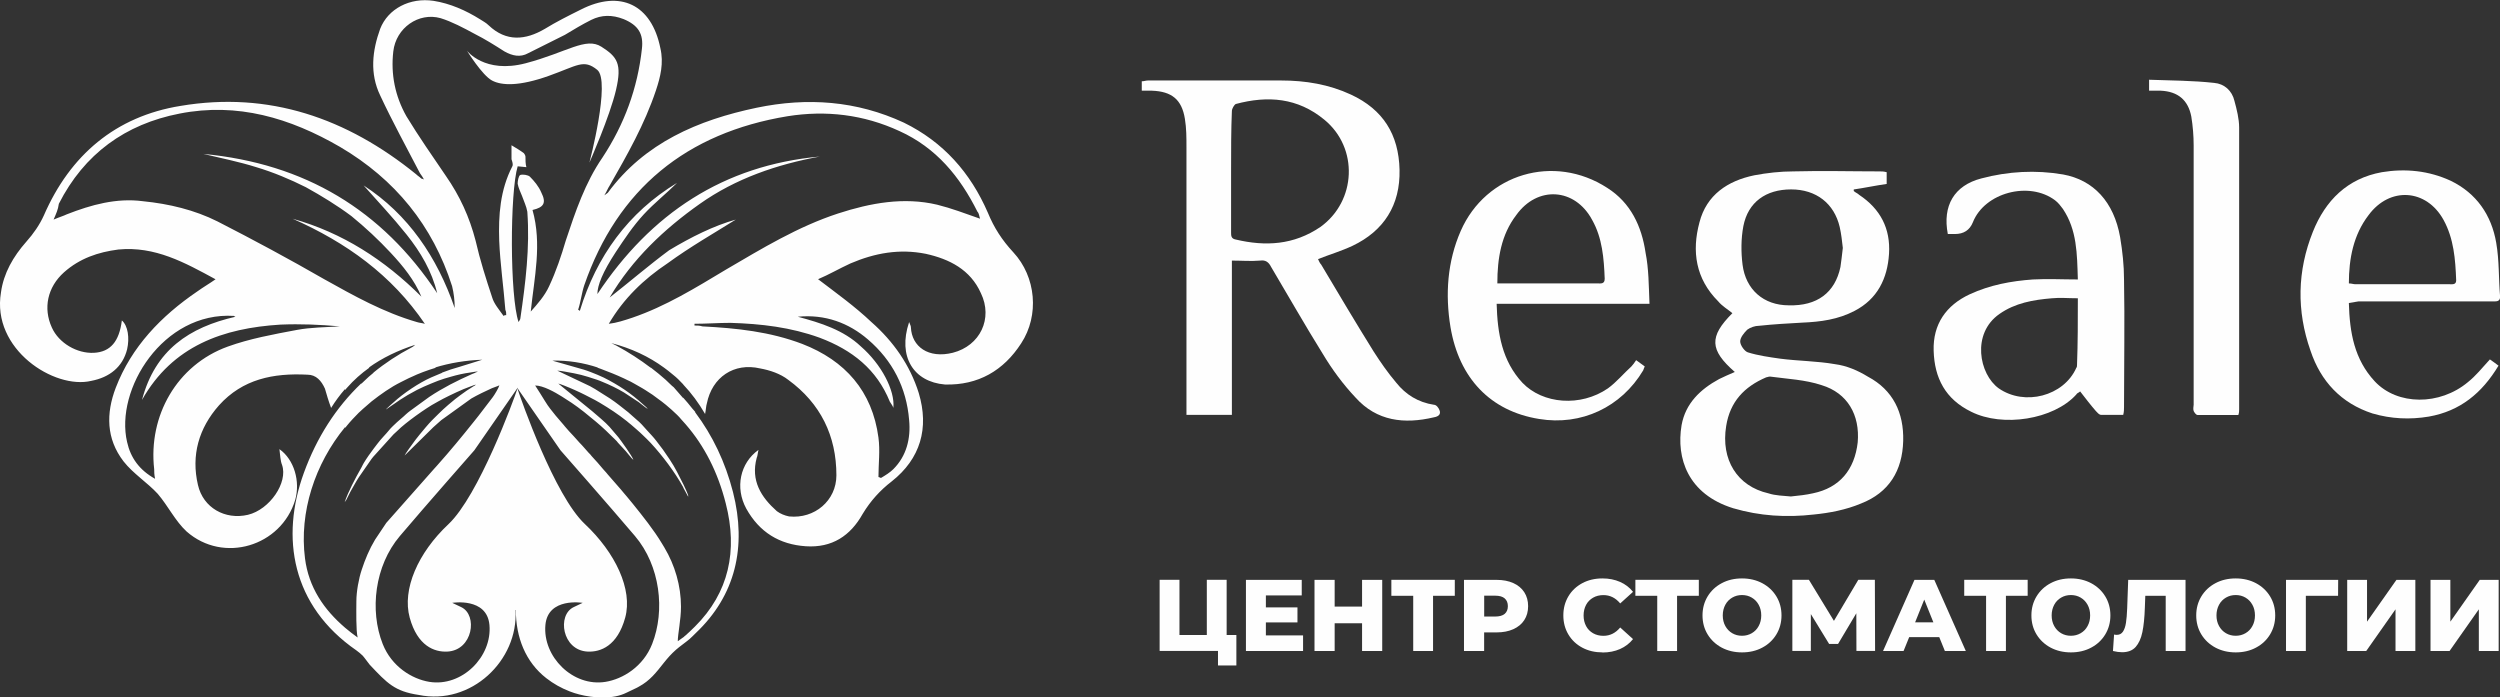 <?xml version="1.0" encoding="UTF-8"?> <svg xmlns="http://www.w3.org/2000/svg" id="_Слой_2" data-name="Слой 2" viewBox="0 0 467.78 130.5"><rect x="0" y="0" width="467.78" height="130.5" fill="#333333" stroke="none"/><defs><style> .cls-1 { fill-rule: evenodd; } .cls-1, .cls-2 { fill: #fefefe; } </style></defs><g id="_Слой_1-2" data-name="Слой 1" image-rendering="optimizeQuality" shape-rendering="geometricPrecision" text-rendering="geometricPrecision"><g id="_1446615849808" data-name=" 1446615849808"><g><path class="cls-2" d="M170.11,60.26c.16.49.33.66.33.99.16,3.61,3.28,5.9,7.86,4.75,5.08-1.31,7.54-6.39,5.24-11.14-1.97-4.42-5.9-6.39-10.32-7.37-4.92-.98-9.5-.16-14.09,1.8-2.13.98-4.1,2.13-6.06,2.95,3.44,2.62,6.88,5.08,9.99,8.03,4.1,3.61,7.21,8.03,8.85,13.27,1.97,6.56.33,12.29-5.08,16.55-2.13,1.64-3.93,3.61-5.41,6.06-2.29,4.1-5.74,6.39-10.65,6.06-4.92-.33-8.68-2.62-11.14-7.05-2.13-3.93-1.15-8.52,2.29-10.98-.16.65-.16,1.15-.33,1.48-1.15,4.26.82,7.37,3.77,9.99.66.49,1.48.82,2.29.98,4.75.49,8.85-2.95,8.85-7.7,0-7.37-2.95-13.44-9.01-17.86-1.47-1.15-3.44-1.8-5.24-2.13-4.92-1.15-9.01,1.64-9.99,6.55-.16.49-.16,1.15-.33,1.97-1.21-2.08-2.57-3.91-4.09-5.51v-.03c-.64-.69-1.28-1.31-1.78-1.7l-1.03-.84c-.25-.2-.51-.39-.77-.58h0c-2.89-2.12-6.18-3.64-9.87-4.6.33.17.66.33.98.49,2.28,1.24,4.4,2.61,6.37,4.11h.06c.95.72,1.86,1.47,2.75,2.26l1.17,1.12c.14.13.2.14.33.27l1.77,2.03v-.08c.59.65,1.15,1.32,1.69,2.01l.56.64v.02s.01.09.01.09c3.25,4.33,5.63,9.3,7.07,14.91,2.6,10.24.49,19.34-6.98,26.4h0c-.34.32-.78.8-1.12,1.08-.8.68-1.83,1.38-2.56,2.02-.91.81-1.49,1.47-2.24,2.4-1.48,1.87-2.62,3.38-4.71,4.51-.29.16-.41.24-.76.39l-1.55.74c-2.55,1.29-6.18,1.02-8.85.33-.64-.16-1.2-.35-1.78-.57-1.61-.63-3.03-1.42-4.39-2.48-3.87-3.02-5.69-7.61-5.69-12.75h-.06c.56,9.46-8.33,17.91-18.12,15.89-4.49-.67-5.89-2.18-9.17-5.66l-.99-1.3c-.11-.13-.19-.23-.27-.33h0s0-.01,0-.01c-.29-.3-.9-.81-1.21-1.02-12.12-8.36-14.26-21.14-9.83-33.27,2.39-6.55,5.97-12.17,10.73-16.71v.09c.21-.2.43-.39.63-.6.47-.48,1.06-.98,1.66-1.47h-.05c2.18-1.79,4.57-3.37,7.18-4.74.33-.16.49-.33.66-.49-3.19,1.03-6.11,2.42-8.69,4.27h.13c-1.52,1.08-2.92,2.32-4.14,3.71-.17.19-.26.27-.43.48v-.17c-.94,1.07-1.8,2.24-2.6,3.52-.49-1.31-.82-2.46-1.15-3.6-.66-1.47-1.64-2.62-3.28-2.62-6.39-.33-12.12.82-16.55,5.74-3.77,4.26-5.24,9.34-3.93,14.91.98,4.26,5.08,6.56,9.34,5.57,4.1-.98,7.54-6.06,6.39-9.34-.33-.82-.33-1.8-.49-2.95,2.78,1.96,3.93,6.06,2.95,9.51-2.62,8.68-13.44,11.96-20.32,5.9-2.13-1.97-3.44-4.75-5.4-7.05-1.97-2.13-4.59-3.77-6.39-6.06-3.28-4.26-3.28-9.01-1.47-13.77,2.95-7.7,8.52-13.44,15.24-18.02,1.14-.82,2.29-1.48,3.44-2.29-5.73-3.11-11.31-6.23-18.19-5.57-3.77.49-7.21,1.64-10.16,4.26-3.11,2.78-3.93,6.72-2.29,10.32,1.31,2.95,4.75,4.91,7.87,4.75,3.11-.16,4.75-2.13,5.24-6.06,1.14.98,1.47,3.28.98,5.41-.82,3.28-3.28,5.25-6.72,5.9-6.88,1.64-18.68-5.9-16.88-16.55.49-3.6,2.29-6.72,4.75-9.5,1.31-1.47,2.46-3.11,3.28-4.92,4.92-11.3,13.44-18.52,25.56-20.48,16.55-2.79,31.14,2.29,44.08,12.78.33.33.66.49.98.82,0,0,.17,0,.49.16-.33-.66-.66-.98-.82-1.31-2.46-4.75-5.08-9.51-7.37-14.42-1.97-4.09-1.48-8.35,0-12.45,1.47-3.77,5.57-5.9,9.99-5.24,3.11.49,6.06,1.8,8.68,3.44.49.33,1.15.65,1.64,1.15,3.28,3.11,6.88,2.78,10.49.66,2.13-1.31,4.43-2.46,6.72-3.6,7.37-3.77,13.27-.99,14.91,7.21.66,2.78,0,5.41-.82,7.87-2.13,6.39-5.41,12.13-8.68,17.86-.33.49-.49.99-.98,1.8.49-.33.66-.49.66-.49,6.88-9.34,16.88-13.6,27.85-15.9,9.5-1.97,18.68-1.31,27.53,2.79,7.37,3.61,12.46,9.34,15.73,16.88,1.15,2.79,2.62,5.08,4.75,7.38,4.26,4.59,4.91,11.8,1.47,17.04-3.28,5.08-8.03,7.87-14.26,7.7-5.9-.49-8.85-5.24-6.72-11.63h0ZM96.77,72.51l.04.12-8.05,11.62s-9.23,10.49-13.94,16.05c-4.71,5.55-5.69,13.91-3.21,20.2,1.67,4.22,5.47,6.55,8.71,7.08,6.1,1,11.8-4.7,11.26-10.65-.47-5.21-6.96-4.13-6.96-4.13l1.68.8c3.14,1.48,2.18,8.09-2.61,8.32-2.42.12-5.58-1.06-7.03-6.35-1.45-5.29,1.55-12.14,7.23-17.47,5.68-5.33,12.26-23.33,12.93-25.39.68,2.07,6.93,20.01,12.61,25.34,5.68,5.33,9,12.24,7.55,17.52-1.45,5.29-4.6,6.47-7.03,6.35-4.79-.23-5.75-6.84-2.61-8.32l1.68-.8s-6.49-1.08-6.97,4.13c-.54,5.95,5.16,11.65,11.26,10.65,3.24-.53,7.05-2.85,8.71-7.08,2.48-6.29,1.5-14.65-3.21-20.2-4.71-5.55-13.94-16.05-13.94-16.05l-8.05-11.62.04-.12-.06.09-.06-.09h0ZM111.92,68.79c-2.75-.92-5.65-1.39-8.58-1.31l4.59,1.31c.43.11.86.24,1.29.37.44.13.86.29,1.29.45.45.17.81.33,1.25.5l1.21.54c2.74,1.38,5.1,2.93,7.35,5.01.18.17.29.23.48.42.15.15.29.27.41.44-.18-.05-1.57-1.18-1.72-1.29l-2.73-1.79c-1.19-.72-2.74-1.47-4.04-1.99-.34-.14-.7-.3-1.09-.42-2.53-.83-3.17-1.02-6.02-1.51-.33-.06-.98-.16-1.34-.17l6.13,2.91c.34.19.62.35.96.55l2.77,1.75c1.21.8,2.29,1.7,3.43,2.59l1.57,1.39c.61.47,1.35,1.31,1.88,1.92.68.77,1,1.03,1.75,1.98,1.06,1.34,1.53,2.01,2.5,3.46,1.17,1.75,1.75,3.06,2.67,4.86.16.32.84,1.78.87,2.09-.03-.02-.06-.05-.08-.07l.1.26c-.31-.61-.64-1.21-.97-1.79v-.06c-1.61-2.9-3.88-5.91-6.11-8.32-.45-.49-.94-.94-1.42-1.41-.69-.69-1.56-1.4-2.26-2.02-.13-.12-.26-.22-.4-.32-.16-.12-.24-.2-.39-.33-1.71-1.35-3.16-2.3-5.06-3.44-.18-.11-.28-.17-.46-.26-.18-.09-.26-.16-.46-.26-1.51-.77-2.13-1.13-3.79-1.87-.34-.15-.63-.27-.97-.42-.33-.14-1.79-.74-2.07-.77l6.38,5.2c.93.81,2.43,2.03,3.22,2.92l1.64,1.92c.48.62,2.66,3.62,2.81,4.24-.29-.19-1.1-1.28-1.43-1.64l-1.45-1.57c-.12-.13-.13-.17-.24-.3-.08-.09-.15-.15-.24-.24-1.17-1.17-2.38-2.34-3.65-3.4-1.47-1.23-2.96-2.46-4.55-3.53l-1.83-1.18c-1.28-.8-3.49-2.06-4.99-2.06.32.49.61.97.94,1.47l.9,1.45c.7,1.15,1.23,1.75,2.02,2.74l1.39,1.62c.14.14.15.19.27.33.55.62,1.07,1.26,1.66,1.84.4.39.71.84,1.11,1.24.61.6,1.14,1.27,1.72,1.9.11.12.2.18.3.3.11.13.12.17.24.3l.57.63c.77.8,1.44,1.7,2.2,2.5.13.14.15.19.27.33l2.47,2.83c.2.23.35.43.55.66l.53.62c.37.47.72.86,1.09,1.32,1.88,2.33,3.98,4.95,5.51,7.51.14.23.28.46.43.71,1.99,3.32,3.12,7.2,3.12,11.1,0,2.41-.6,5.13-.6,6.45l1.04-.74h0s.06-.04.06-.04h.01s.01-.02.01-.02h.01s.01-.02.01-.02h.01s.01-.02.01-.02h.01s.01-.02.01-.02h.01s.01-.02.01-.02h.01s.01-.02.01-.02h.01s.01-.02.01-.02h.01s.01-.02.01-.02c.1-.07.19-.14.28-.22h0s0,0,0,0c.04-.04.09-.09.16-.15l.05-.05.02-.02.44-.4,1-.97h0c6.35-6.32,8.05-14.19,5.76-23.05-1.48-5.84-4-10.76-7.5-14.79l-.87-.97c-.66-.86-2.82-2.71-3.59-3.28-.16-.12-.28-.2-.45-.33-.86-.67-1.73-1.28-2.67-1.85-.17-.1-.3-.2-.49-.3-.99-.53-1.93-1.17-2.97-1.61-.19-.08-.3-.15-.49-.24-1.41-.66-2.84-1.23-4.31-1.78-.23-.09-.47-.17-.7-.25h.09ZM89,69.75h-.12l.47-.19.04-.04c-.42,0-.99.12-1.39.18-1.28.17-2.51.46-3.71.81-.84.24-1.55.44-2.33.74-1.79.71-3.54,1.42-5.19,2.4-.35.2-.63.34-.95.56-.32.21-.6.36-.93.58l-2.68,1.84c.15-.22.72-.68.95-.92.19-.19.3-.25.48-.42,1.81-1.68,4.78-3.67,7.07-4.68.68-.3,1.36-.59,2.04-.86h-.11c1.12-.44,2.27-.82,3.44-1.14l4.17-1.3c-3.1.11-6.06.6-8.93,1.48h.28c-1.71.52-3.33,1.13-4.55,1.72-.2.1-.34.14-.54.24-.18.09-.3.15-.48.24-.36.18-.64.32-1,.5-1.97.98-3.76,2.26-5.49,3.61l-1.65,1.43c-.27.28-.51.45-.78.72-.71.71-1.55,1.6-2.19,2.39l-.34.43v-.16c-5.68,6.91-8.62,15.94-7.51,24.59.69,5.39,3.5,9.54,7.51,12.97h0c.21.17.42.35.64.52l.47.38.03.02h0s.02.02.02.02c.38.3.78.59,1.18.88-.32-1.27-.25-4.98-.24-6.75,0-1.83.44-4.25,1-5.93.65-1.97,1.43-3.86,2.5-5.63l2.1-3.14,8.97-10.14c.23-.22.34-.4.57-.63,2.4-2.69,4.62-5.38,6.87-8.2,1.22-1.49,2.33-3.05,3.52-4.56.3-.39,1.13-1.77,1.23-2.21-.4.21-.96.35-1.39.54-1.31.6-2.62,1.22-3.86,1.93l-5.61,4.04c-.46.36-1.14,1.05-1.53,1.36l-5.34,5.27c.08-.28,1.41-2.1,1.71-2.5.14-.18.22-.32.36-.49.26-.32.46-.59.72-.91.58-.71,1.71-2.07,2.32-2.68,2-1.98,2.19-2.2,4.31-3.95.32-.26.63-.48.96-.73.75-.56,1.67-1.2,2.48-1.68.17-.1.37-.19.46-.32-.24.02-.83.29-1.12.38-1.34.45-3.76,1.62-4.98,2.25l-.94.51c-.16.09-.27.15-.46.26-1.77.93-5.71,3.75-7.12,5.18-.27.28-.51.45-.78.72l-3.78,4.18c-.12.16-.2.24-.32.4l-2.37,3.42c-.62.94-1.04,1.8-1.6,2.74-.18.31-.8,1.66-.98,1.89v-.04c.02-.12.09-.31.17-.5l-.31.63c.79-2.09,2-4.44,3.11-6.38h0s.05-.1.05-.1h0l.06-.1h0s.05-.1.05-.1h0s.05-.1.05-.1h0s.05-.1.05-.1h0s.05-.1.05-.1v-.02s.06-.08.06-.08h0s.05-.1.05-.1h0s.11-.2.11-.2c.56-.93,1.22-1.85,1.87-2.71.23-.3.45-.57.68-.89.68-.92,1.63-1.83,2.12-2.46.41-.53,1.04-1.08,1.53-1.55.52-.5,1.12-.93,1.63-1.44.24-.24.59-.5.86-.71l3.56-2.59c2.53-1.69,5.23-3.05,8.01-4.28.19-.08.42-.16.64-.25h0ZM89.02,72l.12-.07-.12.07ZM89.2,71.88l.02.02s-.02-.01-.02-.02ZM118.5,86.04l-14.04-14.28,14.04,14.28ZM96.87,31.09c-1.48,4.92-1.48,24.42.16,29.17.16-.33.33-.49.33-.65.98-6.72,1.8-13.27,1.31-19.99-.16-.98-.65-1.97-.99-2.95-.33-.82-.66-1.47-.82-2.29,0-.49.16-1.48.49-1.64.49-.16,1.47,0,1.8.32.82.82,1.64,1.8,2.13,2.95.99,1.96.49,2.79-1.64,3.28,1.8,6.39.33,12.62-.33,19.01,1.31-1.48,2.62-2.95,3.44-4.75,1.31-2.79,2.29-5.73,3.11-8.52,1.8-5.41,3.61-10.82,6.88-15.57,4.1-6.23,6.56-12.95,7.37-20.32.33-2.78-.66-4.42-3.44-5.57-2.13-.82-4.09-.82-6.06.16-1.64.82-3.27,1.8-4.91,2.79-2.29,1.15-4.59,2.29-6.88,3.44-1.47.82-2.95.49-4.42-.33-1.8-1.15-3.61-2.29-5.57-3.28-2.13-1.15-4.26-2.29-6.39-2.95-4.09-1.15-8.35,1.8-8.85,6.23-.49,4.26.33,8.36,2.46,12.13,2.29,3.77,4.92,7.54,7.37,11.14,2.62,3.77,4.42,7.7,5.57,12.13.82,3.61,1.97,7.21,3.11,10.65.33,1.15,1.31,2.29,2.13,3.44.16-.16.33-.16.49-.16,0-.33,0-.66-.16-.98-.33-4.26-.98-8.68-1.15-12.94-.16-4.75.17-9.51,2.46-13.93.17-.32,0-.82-.16-1.31v-2.62c.82.49,1.64.98,2.29,1.47.16.16.32.49.32.66,0,.66,0,1.31.17,1.97l-1.64-.16h0ZM137.67,41.09c-3.93,2.46-8.52,5.08-12.78,8.19-4.42,2.95-8.19,6.55-10.98,11.31,1.47-.17,2.95-.66,4.42-1.15,6.23-2.13,11.8-5.57,17.53-9.01,6.72-3.93,13.44-8.03,20.97-10.49,6.06-1.97,12.29-3.11,18.52-1.64,2.62.65,5.24,1.64,8.03,2.62-.17-.49-.17-.98-.49-1.31-3.28-6.56-7.7-11.96-14.58-15.08-6.72-3.11-13.77-3.93-20.97-2.78-18.85,3.11-31.79,13.6-38.02,31.63-.49,1.47-.65,3.11-1.15,4.59.17,0,.17.17.33.17,3.11-10.16,9.01-18.36,18.19-23.93-1.97,1.97-4.26,3.77-6.23,5.9-1.97,2.13-3.61,4.59-5.24,7.05-2.46,3.77-3.44,6.23-3.44,7.86,10-15.07,23.6-24.09,41.62-25.73-8.03,1.48-15.73,4.1-22.45,8.85-6.72,4.75-12.62,10.32-16.88,17.53,3.77-2.95,7.37-6.06,11.14-8.85,4.1-2.46,8.36-4.59,12.45-5.73h0ZM10.02,41.09c1.14-.49,1.8-.66,2.46-.98,4.59-1.8,9.34-3.11,14.26-2.46,4.92.49,9.67,1.64,13.93,3.77,6.72,3.44,13.44,7.05,19.99,10.82,5.57,3.11,11.14,6.23,17.37,8.03.49.16.98.16,1.47.33-6.23-9.18-14.75-15.24-24.74-19.67,9.34,2.62,17.2,7.7,24.09,14.58-1.31-3.11-3.44-5.73-5.73-8.19-2.29-2.46-4.75-4.75-7.37-6.89-2.62-1.96-5.57-3.77-8.52-5.4-2.95-1.48-6.06-2.79-9.34-3.77-3.12-.98-6.39-1.64-9.84-2.46,19.01,1.8,33.43,10.49,43.75,26.06-.98-4.1-3.11-7.7-5.73-10.98-2.62-3.28-5.41-6.23-8.03-9.18,8.36,5.41,13.76,13.44,17.04,22.94,0-1.48-.17-2.79-.49-4.1-3.61-11.31-10.65-19.99-20.98-26.06-9.34-5.41-19.17-8.35-29.99-6.23-10.16,1.97-17.86,7.54-22.61,16.88-.16,1.15-.49,1.8-.98,2.95h0ZM149.3,59.27c4.26,1.15,8.52,2.46,11.8,5.57,3.77,3.28,6.39,8.19,6.06,11.47-.16-.49-.49-.82-.66-1.15-2.46-6.06-7.04-9.67-13.11-11.96-5.41-1.97-10.98-2.62-16.72-2.79-2.3,0-4.42.17-6.72.17v.33c.49,0,.98,0,1.48.16,6.39.33,12.62.98,18.68,3.28,8.03,3.11,13.11,8.85,14.26,17.53.33,2.46,0,4.92,0,7.38.16,0,.33.16.49.16.82-.49,1.64-.99,2.3-1.64,2.46-2.46,3.28-5.73,2.95-9.18-.49-6.06-3.11-11.14-7.7-15.08-3.61-3.11-8.03-4.75-13.11-4.26h0ZM44.1,59.27c-.16,0-.33-.16-.33-.16-13.27-.82-22.29,13.77-19.99,23.6.66,2.95,2.29,5.24,5.24,6.88-.17-.82-.17-1.31-.17-1.8-1.14-9.99,4.26-19.5,13.77-22.94,4.1-1.48,8.52-2.29,12.95-3.12,2.62-.49,5.41-.49,8.03-.66-3.77-.33-7.37-.49-11.14-.33-10.65.66-20.16,3.93-25.89,14.09,2.46-9.34,8.85-13.6,17.53-15.57h0Z"></path><path class="cls-1" d="M110.3,30.37s4.01-15.23,1.45-17.3-3.65-.8-9.11,1.14c-5.46,1.94-8.74,1.83-10.57.86-1.84-.96-4.71-5.6-4.71-5.6,0,0,3.28,4.4,11.02,2.36,7.74-2.05,11.23-4.96,14.16-3.08,2.93,1.88,3.88,3.13,2.72,8.09s-4.95,13.53-4.95,13.53h0Z"></path></g><path class="cls-2" d="M246.62,48.48c.15.29.29.73.59,1.03,3.22,5.42,6.45,10.85,9.82,16.27,1.32,2.05,2.64,3.96,4.25,5.86,1.76,2.2,4.1,3.66,7.04,4.1.44,0,.88.59,1.03,1.02.29.73-.15,1.17-1.03,1.32-5.57,1.32-10.7.73-14.66-3.67-2.35-2.49-4.4-5.27-6.16-8.21-3.37-5.42-6.45-10.85-9.67-16.27-.44-.88-1.03-1.32-2.05-1.17-1.76.15-3.37,0-5.28,0v28.87h-8.5V27.52c0-1.76,0-3.52-.29-5.28-.59-3.66-2.49-5.13-6.16-5.27h-1.91v-1.76c.44,0,.74-.15,1.17-.15h24.92c4.54,0,8.94.73,13.05,2.64,6.01,2.79,8.94,7.47,9.09,14.07.15,6.6-2.93,11.43-8.79,14.22-2.2,1.03-4.25,1.61-6.45,2.49h0ZM230.35,32.07v11.43c0,.59,0,1.17.88,1.32,5.57,1.32,10.85,1.03,15.83-2.35,6.74-4.84,7.18-14.8.73-20.08-4.98-4.1-10.55-4.54-16.56-2.93-.3.15-.73.88-.73,1.32-.15,3.52-.15,7.33-.15,11.29h0Z"></path><path class="cls-2" d="M324.59,69.59c-4.69-4.1-4.84-6.6-.44-10.99-.88-.73-1.91-1.32-2.64-2.2-4.25-4.25-4.98-9.38-3.52-14.8,1.32-5.13,5.28-7.77,10.26-8.8,2.35-.44,4.84-.73,7.33-.73,5.42-.15,10.7,0,16.12,0,.44,0,.73,0,1.32.15v2.2c-2.05.29-4.1.73-6.16,1.03v.29c.3.29.74.44,1.03.73,3.96,2.64,5.86,6.3,5.57,11-.29,4.69-2.2,8.5-6.45,10.7-3.08,1.61-6.3,2.05-9.82,2.2-2.64.15-5.28.29-8.06.59-.73,0-1.61.29-2.2.73-.59.59-1.32,1.46-1.32,2.2s.88,1.91,1.47,2.05c1.9.59,3.96.88,6.01,1.17,3.37.44,6.89.44,10.26,1.03,2.2.29,4.25,1.17,6.16,2.34,4.69,2.49,6.74,6.74,6.6,12.02-.15,5.57-2.64,9.67-7.91,11.72-2.79,1.17-5.86,1.76-8.8,2.05-5.13.59-10.11.29-15.09-1.17-8.5-2.64-10.7-9.38-9.67-15.53.73-4.1,3.52-6.74,7.04-8.65.88-.44,1.91-.88,2.93-1.32h0ZM335.14,92.89c1.46-.15,2.79-.29,4.1-.59,4.98-1.03,7.77-4.4,8.36-9.53.44-5.13-1.91-9.23-6.74-10.7-3.08-1.03-6.45-1.17-9.67-1.61-.29,0-.59.15-.73.15-4.1,1.76-6.74,4.55-7.47,9.09-1.03,6.3,2.05,11.28,7.91,12.61,1.32.44,2.79.44,4.25.59ZM344.82,46.43c-.15-1.32-.29-2.64-.59-3.96-1.03-4.4-4.4-7.03-9.09-7.03s-8.06,2.35-8.94,6.89c-.44,2.35-.44,4.84-.15,7.18.59,4.69,3.96,7.62,8.65,7.62,5.28.15,8.65-2.34,9.67-7.18.15-1.03.29-2.2.44-3.52h0Z"></path><path class="cls-2" d="M388.79,52.29c-.15-4.84-.15-9.23-2.79-13.19-.44-.59-.88-1.17-1.46-1.61-4.84-3.66-13.19-1.47-15.39,4.1q-.88,2.2-3.37,2.2h-1.32c-1.02-5.28,1.17-9.09,6.3-10.41,4.98-1.32,10.11-1.61,15.24-.74,5.72,1.03,9.53,5.13,10.7,11.73.44,2.64.73,5.27.73,7.91.15,7.91,0,15.83,0,23.89,0,.44,0,.88-.15,1.46h-4.1c-.44,0-.73-.44-1.03-.73-1.02-1.17-1.91-2.35-2.93-3.66-.29.29-.59.29-.73.59-4.25,4.69-13.78,6.16-19.64,3.22-4.84-2.35-6.89-6.3-7.04-11.43-.15-4.98,2.35-8.5,6.74-10.55,3.81-1.76,7.77-2.49,11.87-2.78,2.78-.15,5.42,0,8.35,0h0ZM388.79,55.81c-1.76,0-3.37-.15-4.84,0-3.52.29-6.89.88-9.82,2.93-5.28,3.66-3.81,11.28-.15,13.92,4.84,3.37,12.16,1.46,14.51-3.81.15-.15.15-.44.15-.73.15-3.96.15-8.06.15-12.31h0Z"></path><path class="cls-2" d="M439.5,56.69c.15,5.57,1.03,10.55,4.84,14.66,4.25,4.55,12.17,4.55,17.44.15,1.47-1.17,2.64-2.64,4.11-4.25.44.29,1.02.73,1.61,1.17-3.08,5.13-7.18,8.5-13.04,9.53-3.52.59-7.04.44-10.55-.59-5.86-1.91-9.67-6.01-11.58-11.72-2.64-7.48-2.49-14.95.44-22.28,2.35-5.86,6.45-9.97,12.9-11.14,4.4-.73,8.79-.29,12.9,1.61,4.84,2.35,7.62,6.45,8.5,11.58.59,3.37.44,6.74.73,10.11,0,.73-.44.88-1.02.88h-25.5l-1.76.29h0ZM439.5,53.03c.44,0,.88.15,1.17.15h17.59c.59,0,1.32.15,1.32-.73-.15-3.96-.44-7.77-2.35-11.28-3.22-5.86-10.11-6.3-14.07-.88-2.79,3.66-3.66,8.06-3.66,12.75Z"></path><path class="cls-2" d="M308.62,56.84h-28.58c.15,5.57,1.02,10.7,4.84,14.8,3.81,3.96,10.85,4.55,15.98,1.03,1.61-1.17,2.93-2.78,4.4-4.11.29-.29.59-.73.88-1.17.59.44,1.03.73,1.61,1.17-.15.29-.15.44-.29.74-4.11,6.89-11.58,10.41-19.49,9.09-9.09-1.46-14.95-7.62-16.56-17.15-1.02-6.16-.59-12.31,1.91-18.03,4.69-10.7,17.44-14.51,27.41-8.06,4.4,2.79,6.45,7.18,7.18,12.16.59,2.93.59,6.16.73,9.53h0ZM280.18,53.03h18.76c.59,0,1.32.15,1.32-.88-.15-3.81-.44-7.62-2.35-11-3.22-6.01-10.26-6.45-14.22-.88-2.79,3.66-3.52,8.06-3.52,12.75h0Z"></path><path class="cls-2" d="M402.12,16.97v-2.05c4.1.15,8.21.15,12.16.59,1.91.15,3.37,1.46,3.81,3.37.44,1.61.88,3.37.88,4.98v52.76c0,.29,0,.59-.15,1.03h-7.62c-.29,0-.59-.44-.74-.74-.15-.44,0-.88,0-1.17V27.23c0-1.76-.15-3.66-.44-5.42-.59-3.08-2.49-4.69-5.71-4.84h-2.2Z"></path></g><path class="cls-2" d="M231.34,118.82v5.7h-3.44v-2.72h-10.92v-13.31h3.71v10.33h5.12v-10.33h3.71v10.33h1.83Z"></path><path id="_1" data-name="1" class="cls-2" d="M243.82,118.9v2.91h-10.69v-13.31h10.44v2.91h-6.71v2.24h5.91v2.81h-5.91v2.43h6.96Z"></path><path id="_2" data-name="2" class="cls-2" d="M258.63,108.5v13.31h-3.77v-5.19h-5.13v5.19h-3.77v-13.31h3.77v5h5.13v-5h3.77Z"></path><path id="_3" data-name="3" class="cls-2" d="M272.21,111.48h-4.07v10.33h-3.71v-10.33h-4.09v-2.99h11.87v2.99Z"></path><path id="_4" data-name="4" class="cls-2" d="M280.02,108.5c1.2,0,2.25.2,3.14.6.89.4,1.57.97,2.05,1.71.48.74.72,1.61.72,2.61s-.24,1.87-.72,2.61c-.48.74-1.17,1.3-2.05,1.7-.89.4-1.93.6-3.14.6h-2.32v3.48h-3.77v-13.31h6.09ZM279.8,115.36c.77,0,1.36-.17,1.75-.5.39-.34.59-.81.59-1.44s-.2-1.1-.59-1.45c-.39-.34-.98-.51-1.75-.51h-2.09v3.9h2.09Z"></path><path id="_5" data-name="5" class="cls-2" d="M299.84,122.07c-1.39,0-2.65-.29-3.76-.88-1.11-.59-1.98-1.41-2.61-2.46s-.95-2.24-.95-3.58.32-2.52.95-3.58,1.51-1.87,2.61-2.46c1.11-.59,2.36-.88,3.76-.88,1.22,0,2.31.22,3.29.65.98.43,1.79,1.05,2.43,1.86l-2.4,2.17c-.86-1.04-1.91-1.56-3.14-1.56-.72,0-1.37.16-1.93.48s-1,.76-1.31,1.34c-.31.58-.47,1.24-.47,1.99s.16,1.41.47,1.99.75,1.02,1.31,1.34,1.21.48,1.93.48c1.23,0,2.28-.52,3.14-1.56l2.4,2.17c-.65.81-1.46,1.43-2.43,1.86-.98.43-2.07.65-3.29.65h0Z"></path><path id="_6" data-name="6" class="cls-2" d="M317.87,111.48h-4.07v10.33h-3.71v-10.33h-4.09v-2.99h11.87v2.99Z"></path><path id="_7" data-name="7" class="cls-2" d="M325.95,122.07c-1.41,0-2.67-.3-3.79-.89-1.12-.6-2-1.42-2.64-2.47-.64-1.05-.96-2.24-.96-3.56s.32-2.5.96-3.56c.64-1.05,1.52-1.88,2.64-2.47,1.12-.6,2.39-.89,3.79-.89s2.67.3,3.79.89c1.12.6,2,1.42,2.64,2.47.64,1.05.96,2.24.96,3.56s-.32,2.5-.96,3.56c-.64,1.05-1.52,1.88-2.64,2.47-1.12.6-2.39.89-3.79.89ZM325.95,118.96c.67,0,1.28-.16,1.83-.48s.98-.76,1.29-1.34c.32-.58.48-1.24.48-1.99s-.16-1.41-.48-1.99c-.32-.58-.75-1.02-1.29-1.34-.55-.32-1.15-.48-1.83-.48s-1.28.16-1.83.48c-.55.32-.98.76-1.29,1.34s-.48,1.24-.48,1.99.16,1.41.48,1.99.75,1.02,1.29,1.34c.55.32,1.15.48,1.83.48Z"></path><path id="_8" data-name="8" class="cls-2" d="M347.36,121.81l-.02-7.06-3.42,5.74h-1.67l-3.42-5.59v6.9h-3.46v-13.31h3.1l4.68,7.68,4.56-7.68h3.1l.04,13.31h-3.48Z"></path><path id="_9" data-name="9" class="cls-2" d="M362.86,119.22h-5.63l-1.05,2.59h-3.84l5.88-13.31h3.71l5.9,13.31h-3.92l-1.05-2.59h0ZM361.76,116.45l-1.71-4.26-1.71,4.26h3.42Z"></path><path id="_10" data-name="10" class="cls-2" d="M379.4,111.48h-4.07v10.33h-3.71v-10.33h-4.09v-2.99h11.87v2.99Z"></path><path id="_11" data-name="11" class="cls-2" d="M387.49,122.07c-1.41,0-2.67-.3-3.79-.89-1.12-.6-2-1.42-2.64-2.47-.64-1.05-.96-2.24-.96-3.56s.32-2.5.96-3.56c.64-1.05,1.52-1.88,2.64-2.47,1.12-.6,2.39-.89,3.79-.89s2.67.3,3.79.89c1.12.6,2,1.42,2.64,2.47.64,1.05.96,2.24.96,3.56s-.32,2.5-.96,3.56c-.64,1.05-1.52,1.88-2.64,2.47-1.12.6-2.39.89-3.79.89ZM387.49,118.96c.67,0,1.28-.16,1.83-.48s.98-.76,1.29-1.34c.32-.58.48-1.24.48-1.99s-.16-1.41-.48-1.99c-.32-.58-.75-1.02-1.29-1.34-.55-.32-1.15-.48-1.83-.48s-1.28.16-1.83.48c-.55.32-.98.76-1.29,1.34s-.48,1.24-.48,1.99.16,1.41.48,1.99.75,1.02,1.29,1.34c.55.32,1.15.48,1.83.48Z"></path><path id="_12" data-name="12" class="cls-2" d="M408.94,108.5v13.31h-3.71v-10.33h-3.82l-.08,2.17c-.06,1.9-.22,3.45-.47,4.64-.25,1.19-.67,2.11-1.26,2.77s-1.44.98-2.53.98c-.51,0-1.08-.08-1.71-.23l.21-3.08c.16.04.34.06.51.06.49,0,.87-.2,1.14-.59.27-.39.46-.94.57-1.64.11-.7.19-1.62.23-2.75l.19-5.31h10.73,0Z"></path><path id="_13" data-name="13" class="cls-2" d="M418.33,122.07c-1.41,0-2.67-.3-3.79-.89-1.12-.6-2-1.42-2.64-2.47-.64-1.05-.96-2.24-.96-3.56s.32-2.5.96-3.56c.64-1.05,1.52-1.88,2.64-2.47,1.12-.6,2.39-.89,3.79-.89s2.67.3,3.79.89c1.12.6,2,1.42,2.64,2.47.64,1.05.96,2.24.96,3.56s-.32,2.5-.96,3.56c-.64,1.05-1.52,1.88-2.64,2.47-1.12.6-2.39.89-3.79.89ZM418.33,118.96c.67,0,1.28-.16,1.83-.48s.98-.76,1.29-1.34c.32-.58.48-1.24.48-1.99s-.16-1.41-.48-1.99c-.32-.58-.75-1.02-1.29-1.34-.55-.32-1.15-.48-1.83-.48s-1.28.16-1.83.48c-.55.32-.98.76-1.29,1.34s-.48,1.24-.48,1.99.16,1.41.48,1.99.75,1.02,1.29,1.34c.55.32,1.15.48,1.83.48Z"></path><path id="_14" data-name="14" class="cls-2" d="M437.48,111.48h-6.03v10.33h-3.71v-13.31h9.76l-.02,2.99Z"></path><path id="_15" data-name="15" class="cls-2" d="M439.19,108.5h3.71v7.82l5.5-7.82h3.54v13.31h-3.71v-7.8l-5.48,7.8h-3.56v-13.31Z"></path><path id="_16" data-name="16" class="cls-2" d="M454.78,108.5h3.71v7.82l5.5-7.82h3.54v13.31h-3.71v-7.8l-5.48,7.8h-3.56v-13.31Z"></path></g></svg> 